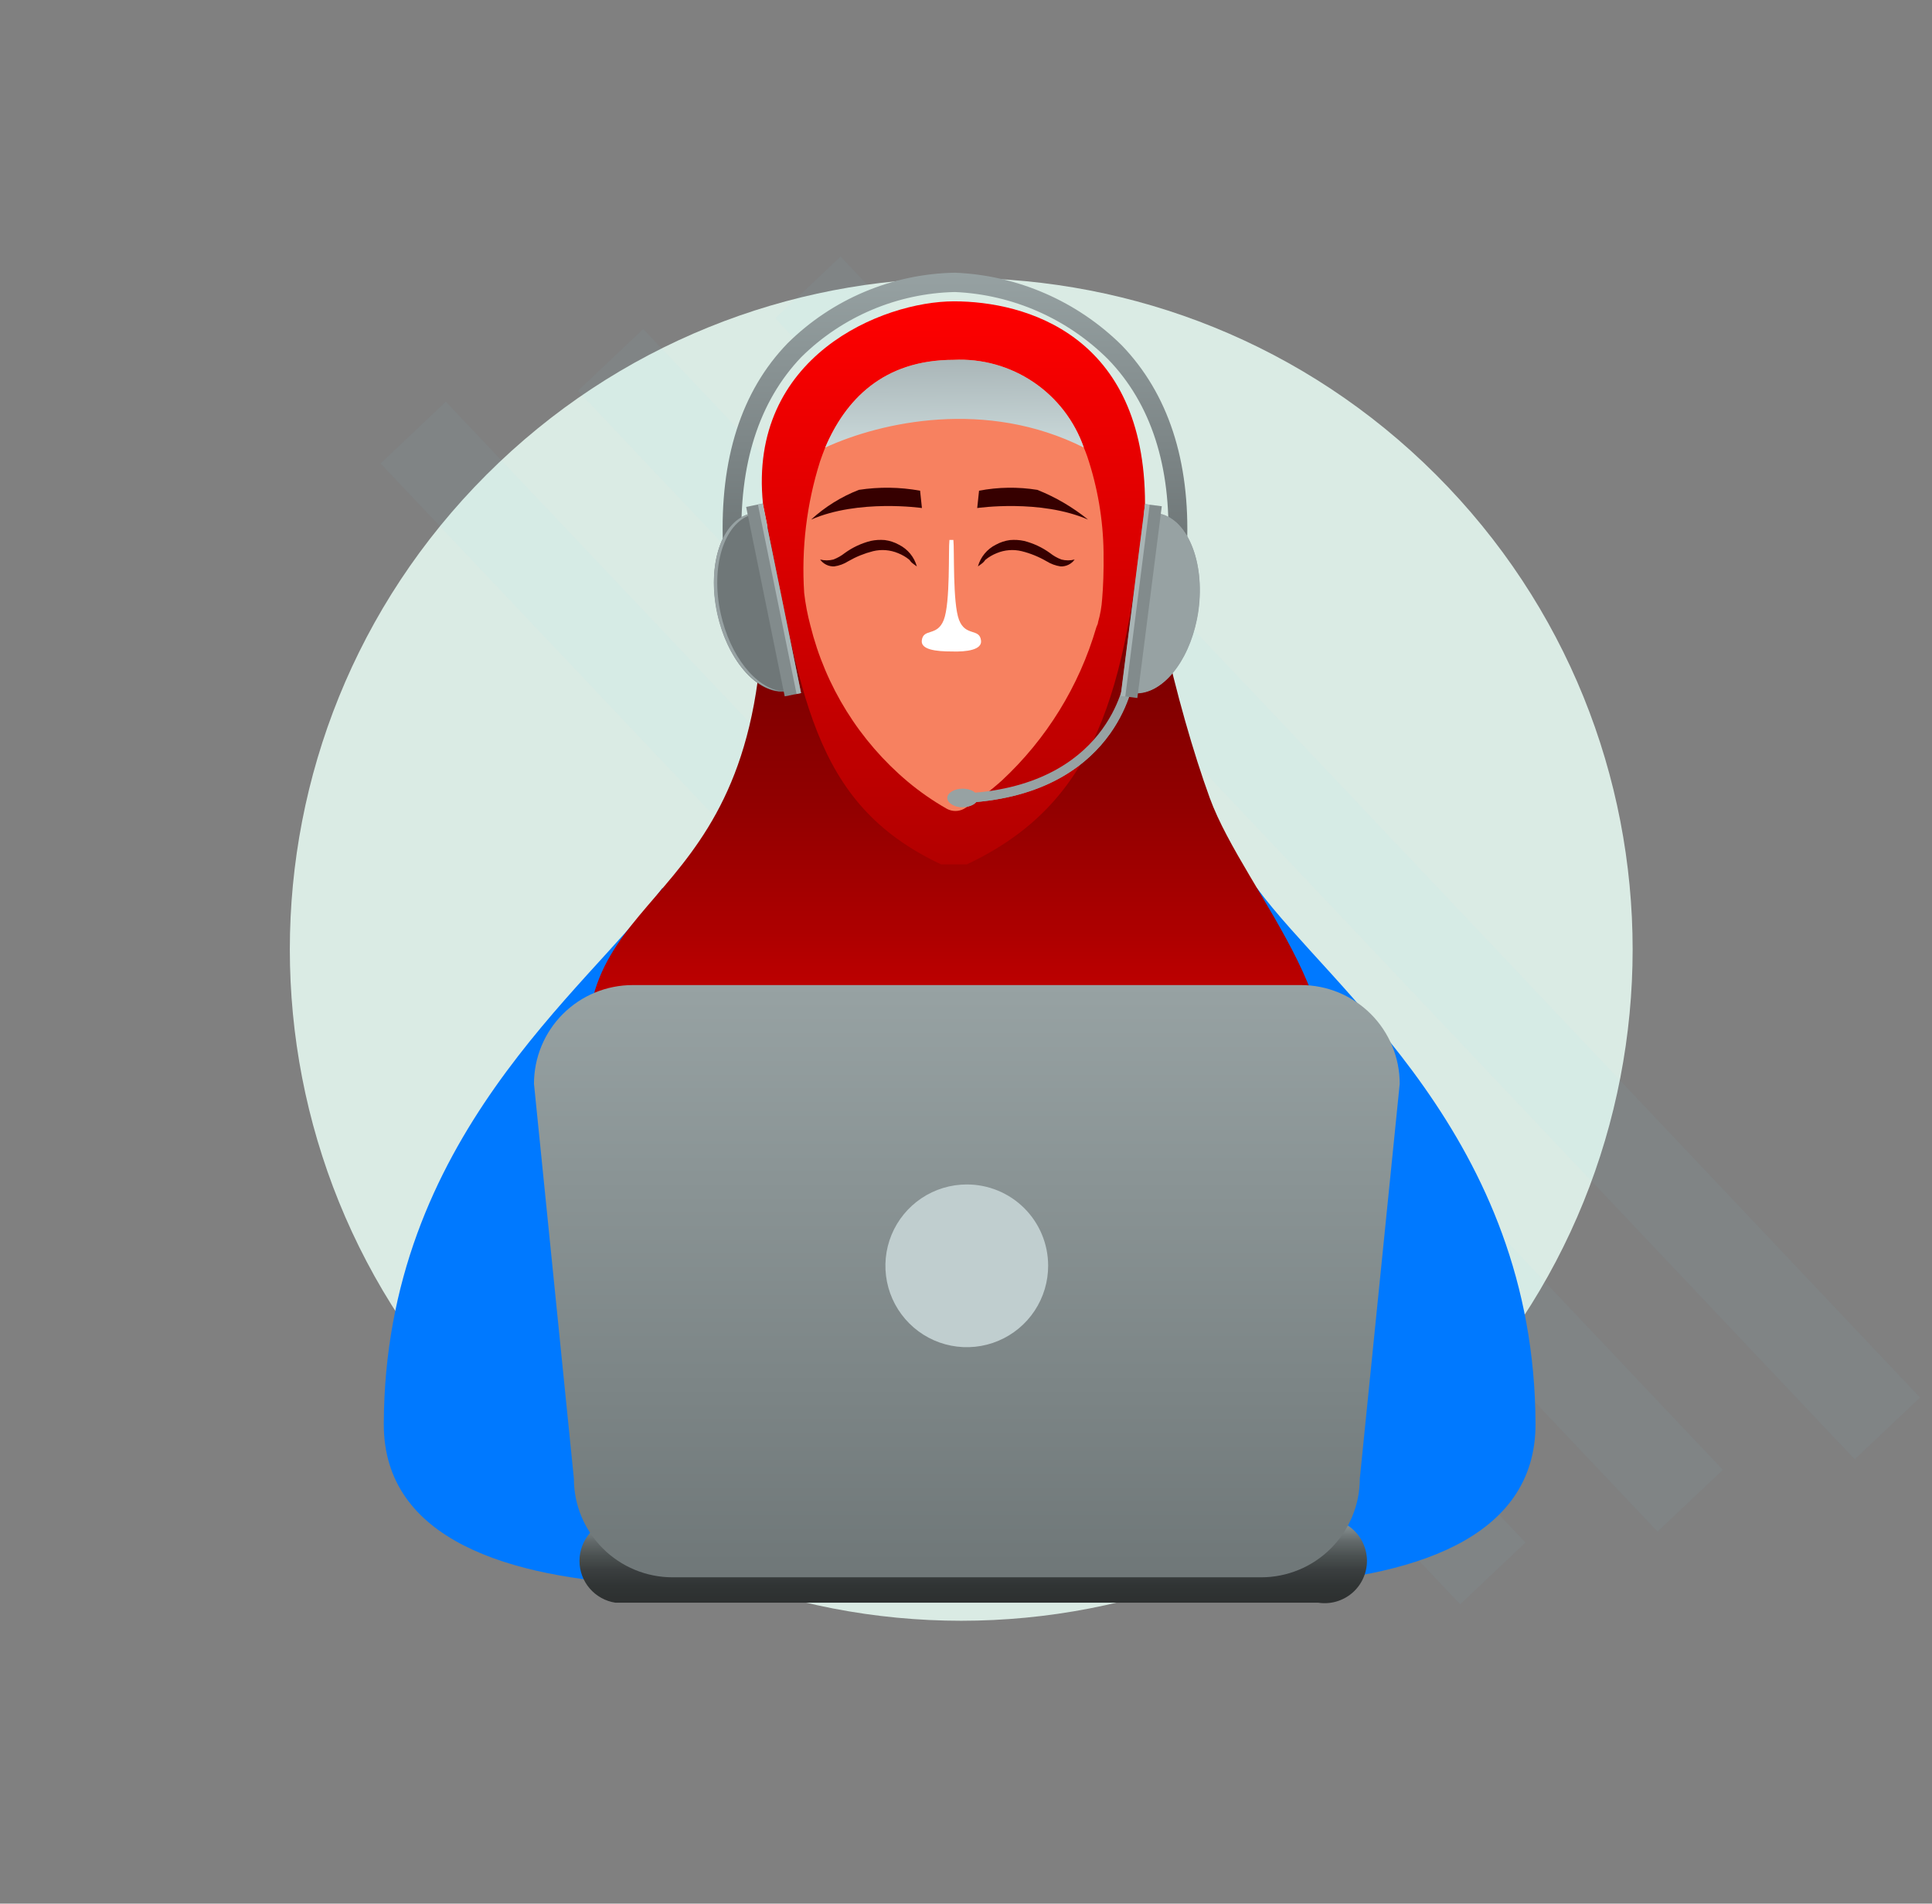 <svg width="137" height="135" viewBox="0 0 137 135" fill="none" xmlns="http://www.w3.org/2000/svg">
<rect x="0" y="0" width="137" height="135" fill="#808080" stroke="none"/>
<path d="M101.828 100.996C120.42 82.403 120.42 52.258 101.828 33.666C83.235 15.073 53.09 15.073 34.497 33.666C15.904 52.258 15.904 82.403 34.497 100.996C53.09 119.589 83.235 119.589 101.828 100.996Z" fill="#DAEBE4"/>
<g opacity="0.2">
<path opacity="0.2" d="M59.608 18.189L54.973 22.574L131.522 103.494L136.157 99.109L59.608 18.189Z" fill="#7ADCFF"/>
</g>
<g opacity="0.2">
<path opacity="0.2" d="M45.611 23.33L40.977 27.716L117.54 108.622L122.174 104.237L45.611 23.33Z" fill="#7ADCFF"/>
</g>
<g opacity="0.2">
<path opacity="0.2" d="M31.616 28.484L26.982 32.869L103.545 113.776L108.179 109.391L31.616 28.484Z" fill="#7ADCFF"/>
</g>
<path d="M89.125 62.969C94.465 70.229 108.815 80.689 108.885 100.969C108.945 117.509 72.885 111.629 68.555 110.669C64.225 109.709 89.125 62.969 89.125 62.969Z" fill="url(#paint0_linear)"/>
<path d="M46.975 62.969C41.635 70.229 27.285 80.689 27.215 100.969C27.155 117.509 63.215 111.629 67.545 110.669C71.875 109.709 46.975 62.969 46.975 62.969Z" fill="url(#paint1_linear)"/>
<path d="M54.085 40.279C54.865 64.829 40.555 62.12 41.735 75.43C42.915 88.74 87.045 87.279 92.385 80.029C97.725 72.779 88.265 63.389 85.785 56.59C83.455 50.179 80.905 39.59 80.855 32.669C80.825 28.369 54.895 21.259 54.085 40.279Z" fill="url(#paint2_linear)"/>
<path d="M66.735 61.3C57.465 56.94 56.805 49.14 54.105 35.74C53.025 25.26 62.585 21.37 67.645 21.37C72.705 21.37 81.195 23.74 81.195 35.74C79.775 49 77.835 56.94 68.555 61.3H66.735Z" fill="url(#paint3_linear)"/>
<path d="M93.475 113.659H43.635C42.927 113.55 42.281 113.191 41.815 112.647C41.348 112.104 41.092 111.411 41.092 110.694C41.092 109.978 41.348 109.285 41.815 108.741C42.281 108.197 42.927 107.838 43.635 107.729H93.475C93.902 107.663 94.339 107.691 94.755 107.81C95.171 107.928 95.556 108.136 95.885 108.417C96.213 108.699 96.477 109.048 96.657 109.441C96.838 109.834 96.932 110.262 96.932 110.694C96.932 111.127 96.838 111.554 96.657 111.947C96.477 112.341 96.213 112.69 95.885 112.971C95.556 113.253 95.171 113.46 94.755 113.579C94.339 113.698 93.902 113.725 93.475 113.659Z" fill="url(#paint4_linear)"/>
<path d="M89.425 111.859H47.695C45.838 111.859 44.058 111.122 42.745 109.809C41.432 108.496 40.695 106.716 40.695 104.859L37.865 76.859C37.865 75.003 38.602 73.222 39.915 71.91C41.228 70.597 43.008 69.859 44.865 69.859H92.255C94.111 69.859 95.892 70.597 97.205 71.91C98.517 73.222 99.255 75.003 99.255 76.859L96.425 104.859C96.425 106.716 95.687 108.496 94.375 109.809C93.062 111.122 91.281 111.859 89.425 111.859Z" fill="url(#paint5_linear)"/>
<g style="mix-blend-mode:screen">
<path d="M74.325 89.74C74.331 90.882 73.997 92.001 73.367 92.953C72.737 93.906 71.838 94.65 70.784 95.092C69.73 95.533 68.569 95.651 67.448 95.432C66.326 95.213 65.296 94.666 64.486 93.86C63.676 93.054 63.123 92.026 62.898 90.906C62.673 89.786 62.785 88.624 63.221 87.568C63.657 86.512 64.397 85.609 65.346 84.974C66.296 84.339 67.412 83.999 68.555 83.999C70.081 83.997 71.545 84.6 72.627 85.676C73.709 86.752 74.32 88.214 74.325 89.74Z" fill="#C0CECF"/>
</g>
<path d="M78.155 42.47C78.118 43.029 78.021 43.582 77.865 44.12C77.865 44.25 77.775 44.37 77.735 44.51C76.521 48.664 74.206 52.413 71.035 55.36C70.204 56.106 69.307 56.775 68.355 57.36C68.169 57.46 67.961 57.513 67.75 57.513C67.539 57.513 67.331 57.46 67.145 57.36C66.162 56.801 65.232 56.155 64.365 55.43C60.953 52.562 58.537 48.686 57.465 44.36C57.262 43.601 57.115 42.829 57.025 42.05C56.819 38.904 57.199 35.747 58.145 32.74C58.255 32.42 58.375 32.09 58.515 31.74C59.935 28.4 62.595 25.52 67.625 25.52C69.629 25.421 71.611 25.973 73.275 27.094C74.938 28.215 76.194 29.845 76.855 31.74C76.945 31.94 77.015 32.15 77.095 32.36C77.832 34.553 78.223 36.846 78.255 39.16C78.275 40.51 78.225 41.66 78.155 42.47Z" fill="url(#paint6_linear)"/>
<path d="M69.345 40.17C69.437 39.838 69.598 39.53 69.817 39.265C70.035 39 70.307 38.783 70.615 38.63C70.925 38.459 71.264 38.347 71.615 38.3C71.949 38.27 72.286 38.29 72.615 38.36C73.277 38.527 73.902 38.819 74.455 39.22C74.699 39.414 74.972 39.569 75.265 39.68C75.573 39.76 75.897 39.76 76.205 39.68C76.092 39.838 75.942 39.966 75.767 40.051C75.592 40.137 75.399 40.178 75.205 40.17C74.85 40.115 74.51 39.989 74.205 39.8C73.657 39.483 73.068 39.243 72.455 39.09C71.862 38.945 71.238 38.994 70.675 39.23C70.386 39.345 70.117 39.504 69.875 39.7C69.725 39.9 69.725 39.9 69.345 40.17Z" fill="#360000"/>
<path d="M65.015 40.17C64.922 39.838 64.762 39.53 64.543 39.265C64.324 39 64.052 38.783 63.745 38.63C63.435 38.458 63.096 38.346 62.745 38.3C62.41 38.27 62.073 38.29 61.745 38.36C61.082 38.527 60.458 38.819 59.905 39.22C59.66 39.414 59.387 39.569 59.095 39.68C58.787 39.76 58.463 39.76 58.155 39.68C58.268 39.837 58.419 39.965 58.593 40.05C58.768 40.136 58.961 40.177 59.155 40.17C59.511 40.119 59.852 39.993 60.155 39.8C60.703 39.484 61.292 39.245 61.905 39.09C62.498 38.945 63.122 38.994 63.685 39.23C63.974 39.344 64.244 39.502 64.485 39.7C64.635 39.9 64.635 39.9 65.015 40.17Z" fill="#360000"/>
<path d="M84.175 38.619H82.835C83.055 33.059 81.615 28.619 78.575 25.479C75.676 22.591 71.803 20.89 67.715 20.709C63.629 20.799 59.733 22.448 56.825 25.319C53.825 28.459 52.375 32.929 52.595 38.619H51.265C51.035 32.559 52.555 27.739 55.855 24.339C59.018 21.209 63.266 19.419 67.715 19.339C72.167 19.521 76.391 21.362 79.555 24.499C82.845 27.929 84.395 32.679 84.175 38.619Z" fill="url(#paint7_linear)"/>
<path d="M68.115 56.95V56.28C78.655 55.89 79.735 48.2 79.745 48.12L80.405 48.2C80.365 48.28 79.215 56.53 68.115 56.95Z" fill="#97A2A3"/>
<g style="mix-blend-mode:multiply">
<path d="M80.045 48.16C79.885 49.06 78.285 56.25 68.105 56.78V56.95C79.205 56.53 80.355 48.28 80.365 48.2L80.045 48.16Z" fill="#97A2A3"/>
</g>
<path d="M53.245 36.419C51.175 36.869 50.115 40.049 50.875 43.519C51.635 46.989 53.875 49.449 55.985 48.999L53.245 36.419Z" fill="url(#paint8_linear)"/>
<g style="mix-blend-mode:multiply">
<path d="M53.245 36.419V36.509C51.335 37.139 50.375 40.189 51.105 43.509C51.765 46.509 53.575 48.779 55.405 49.019C53.495 48.959 51.545 46.669 50.855 43.509C50.115 40.049 51.175 36.869 53.245 36.419Z" fill="#97A2A3"/>
</g>
<path d="M55.644 49.383L56.8 49.148L54.067 35.713L52.91 35.948L55.644 49.383Z" fill="#828B8C"/>
<g style="mix-blend-mode:screen">
<path d="M56.485 49.209L53.745 35.779L53.085 35.91L54.075 35.709L56.805 49.15L55.655 49.38L56.485 49.209Z" fill="#A8B4B5"/>
</g>
<path d="M82.075 36.399C84.165 36.689 85.465 39.789 84.965 43.309C84.465 46.829 82.355 49.449 80.265 49.149L82.075 36.399Z" fill="url(#paint9_linear)"/>
<g style="mix-blend-mode:multiply">
<path d="M82.075 36.399V36.489C84.075 36.989 85.215 39.949 84.735 43.329C84.295 46.389 82.655 48.759 80.855 49.129C82.745 48.939 84.525 46.509 84.985 43.309C85.465 39.789 84.165 36.739 82.075 36.399Z" fill="#97A2A3"/>
</g>
<path d="M82.383 35.901L81.213 35.752L79.48 49.352L80.651 49.501L82.383 35.901Z" fill="#828B8C"/>
<g style="mix-blend-mode:screen">
<path d="M79.795 49.4L81.525 35.8L82.195 35.88L81.195 35.749L79.465 49.359L80.635 49.499L79.795 49.4Z" fill="#A8B4B5"/>
</g>
<path d="M69.345 56.59C69.345 56.95 68.865 57.24 68.265 57.24C67.665 57.24 67.175 56.95 67.175 56.59C67.175 56.23 67.665 55.93 68.265 55.93C68.865 55.93 69.345 56.23 69.345 56.59Z" fill="#97A2A3"/>
<g style="mix-blend-mode:multiply">
<path d="M69.205 56.279C69.24 56.337 69.26 56.402 69.265 56.469C69.265 56.829 68.785 57.119 68.185 57.119C68.013 57.129 67.84 57.103 67.678 57.043C67.516 56.983 67.369 56.889 67.245 56.769C67.357 56.927 67.508 57.054 67.683 57.136C67.858 57.219 68.052 57.254 68.245 57.239C68.845 57.239 69.325 56.949 69.325 56.589C69.321 56.475 69.278 56.366 69.205 56.279Z" fill="#97A2A3"/>
</g>
<path d="M67.555 51.409C67.306 51.412 67.057 51.385 66.815 51.329C65.505 51.059 64.405 50.109 64.405 49.259C64.405 49.224 64.412 49.189 64.425 49.156C64.439 49.123 64.459 49.093 64.484 49.068C64.509 49.043 64.539 49.023 64.572 49.01C64.604 48.996 64.639 48.989 64.675 48.989C64.71 48.989 64.744 48.996 64.777 49.01C64.809 49.024 64.838 49.044 64.862 49.069C64.886 49.094 64.906 49.124 64.918 49.157C64.93 49.19 64.936 49.224 64.935 49.259C64.935 49.789 65.785 50.569 66.935 50.809C67.62 50.962 68.338 50.853 68.947 50.504C69.556 50.154 70.012 49.589 70.225 48.919C70.234 48.885 70.25 48.854 70.272 48.826C70.293 48.798 70.32 48.776 70.351 48.759C70.382 48.742 70.416 48.732 70.451 48.728C70.486 48.725 70.521 48.729 70.555 48.739C70.617 48.77 70.666 48.823 70.69 48.888C70.714 48.953 70.712 49.026 70.685 49.089C70.464 49.75 70.045 50.327 69.485 50.742C68.925 51.157 68.251 51.39 67.555 51.409Z" fill="#F78160"/>
<path d="M76.855 31.74C69.955 28.27 62.495 29.91 58.515 31.74C59.935 28.4 62.595 25.52 67.625 25.52C69.629 25.421 71.611 25.973 73.274 27.094C74.938 28.215 76.194 29.845 76.855 31.74Z" fill="url(#paint10_linear)"/>
<path d="M69.425 34.799L69.295 36.029C69.295 36.029 73.775 35.379 77.155 36.849C76.068 35.968 74.855 35.257 73.555 34.739C72.185 34.519 70.787 34.539 69.425 34.799Z" fill="#360000"/>
<path d="M65.245 34.799L65.375 36.029C65.375 36.029 60.885 35.379 57.515 36.849C58.505 35.942 59.654 35.227 60.905 34.739C62.345 34.519 63.811 34.539 65.245 34.799Z" fill="#360000"/>
<path style="mix-blend-mode:multiply" d="M67.465 46.2C66.405 46.2 65.285 46.08 65.365 45.419C65.475 44.529 66.455 45.169 66.925 43.959C67.395 42.749 67.245 38.96 67.325 38.29H67.605C67.685 38.95 67.545 42.76 68.005 43.959C68.465 45.16 69.455 44.529 69.565 45.419C69.655 46.08 68.565 46.24 67.465 46.2Z" fill="url(#paint11_linear)"/>
<defs>
<linearGradient id="paint0_linear" x1="4078.94" y1="9797.8" x2="3820.49" y2="11831.1" gradientUnits="userSpaceOnUse">
<stop stop-color="#0079FF"/>
<stop offset="0.99" stop-color="#00297B"/>
</linearGradient>
<linearGradient id="paint1_linear" x1="-3902" y1="9797.8" x2="-3643.56" y2="11831.1" gradientUnits="userSpaceOnUse">
<stop stop-color="#0079FF"/>
<stop offset="0.99" stop-color="#00297B"/>
</linearGradient>
<linearGradient id="paint2_linear" x1="67.825" y1="28.799" x2="67.825" y2="84.48" gradientUnits="userSpaceOnUse">
<stop stop-color="#700000"/>
<stop offset="0.18" stop-color="#740000"/>
<stop offset="0.34" stop-color="#7F0000"/>
<stop offset="0.51" stop-color="#920000"/>
<stop offset="0.67" stop-color="#AD0000"/>
<stop offset="0.83" stop-color="#D00000"/>
<stop offset="0.98" stop-color="#FA0000"/>
<stop offset="1" stop-color="#FF0000"/>
</linearGradient>
<linearGradient id="paint3_linear" x1="67.505" y1="21.37" x2="67.815" y2="61.89" gradientUnits="userSpaceOnUse">
<stop stop-color="#FF0000"/>
<stop offset="0.18" stop-color="#EF0000"/>
<stop offset="0.71" stop-color="#C40000"/>
<stop offset="0.99" stop-color="#B30000"/>
</linearGradient>
<linearGradient id="paint4_linear" x1="68.555" y1="113.659" x2="68.555" y2="107.729" gradientUnits="userSpaceOnUse">
<stop stop-color="#2D3030"/>
<stop offset="0.2" stop-color="#303434"/>
<stop offset="0.39" stop-color="#3A3E3F"/>
<stop offset="0.56" stop-color="#4B5151"/>
<stop offset="0.74" stop-color="#636A6B"/>
<stop offset="0.9" stop-color="#828B8C"/>
<stop offset="1" stop-color="#97A2A3"/>
</linearGradient>
<linearGradient id="paint5_linear" x1="68.555" y1="111.859" x2="68.555" y2="69.859" gradientUnits="userSpaceOnUse">
<stop stop-color="#6F7778"/>
<stop offset="1" stop-color="#97A2A3"/>
</linearGradient>
<linearGradient id="paint6_linear" x1="1612.32" y1="5110.09" x2="1612.32" y2="6092.63" gradientUnits="userSpaceOnUse">
<stop offset="0.01" stop-color="#F78160"/>
<stop offset="0.61" stop-color="#FC9E71"/>
<stop offset="1" stop-color="#FFAD7A"/>
</linearGradient>
<linearGradient id="paint7_linear" x1="67.715" y1="19.009" x2="67.715" y2="38.329" gradientUnits="userSpaceOnUse">
<stop stop-color="#97A2A3"/>
<stop offset="1" stop-color="#6F7778"/>
</linearGradient>
<linearGradient id="paint8_linear" x1="373.486" y1="2245.19" x2="352.266" y2="2249.22" gradientUnits="userSpaceOnUse">
<stop stop-color="#6F7778"/>
<stop offset="1" stop-color="#97A2A3"/>
</linearGradient>
<linearGradient id="paint9_linear" x1="-1360.33" y1="2215.49" x2="-1340.92" y2="2217.38" gradientUnits="userSpaceOnUse">
<stop stop-color="#6F7778"/>
<stop offset="1" stop-color="#97A2A3"/>
</linearGradient>
<linearGradient id="paint10_linear" x1="67.635" y1="25.56" x2="67.685" y2="31.94" gradientUnits="userSpaceOnUse">
<stop stop-color="#AAB6B8"/>
<stop offset="1" stop-color="#CBDADB"/>
</linearGradient>
<linearGradient id="paint11_linear" x1="-237.319" y1="1388.16" x2="-237.319" y2="1450.93" gradientUnits="userSpaceOnUse">
<stop stop-color="white"/>
<stop offset="0.22" stop-color="#F8EAE6"/>
<stop offset="0.52" stop-color="#F1D3CB"/>
<stop offset="0.78" stop-color="#EDC6BB"/>
<stop offset="0.99" stop-color="#EBC1B5"/>
</linearGradient>
</defs>
</svg>
